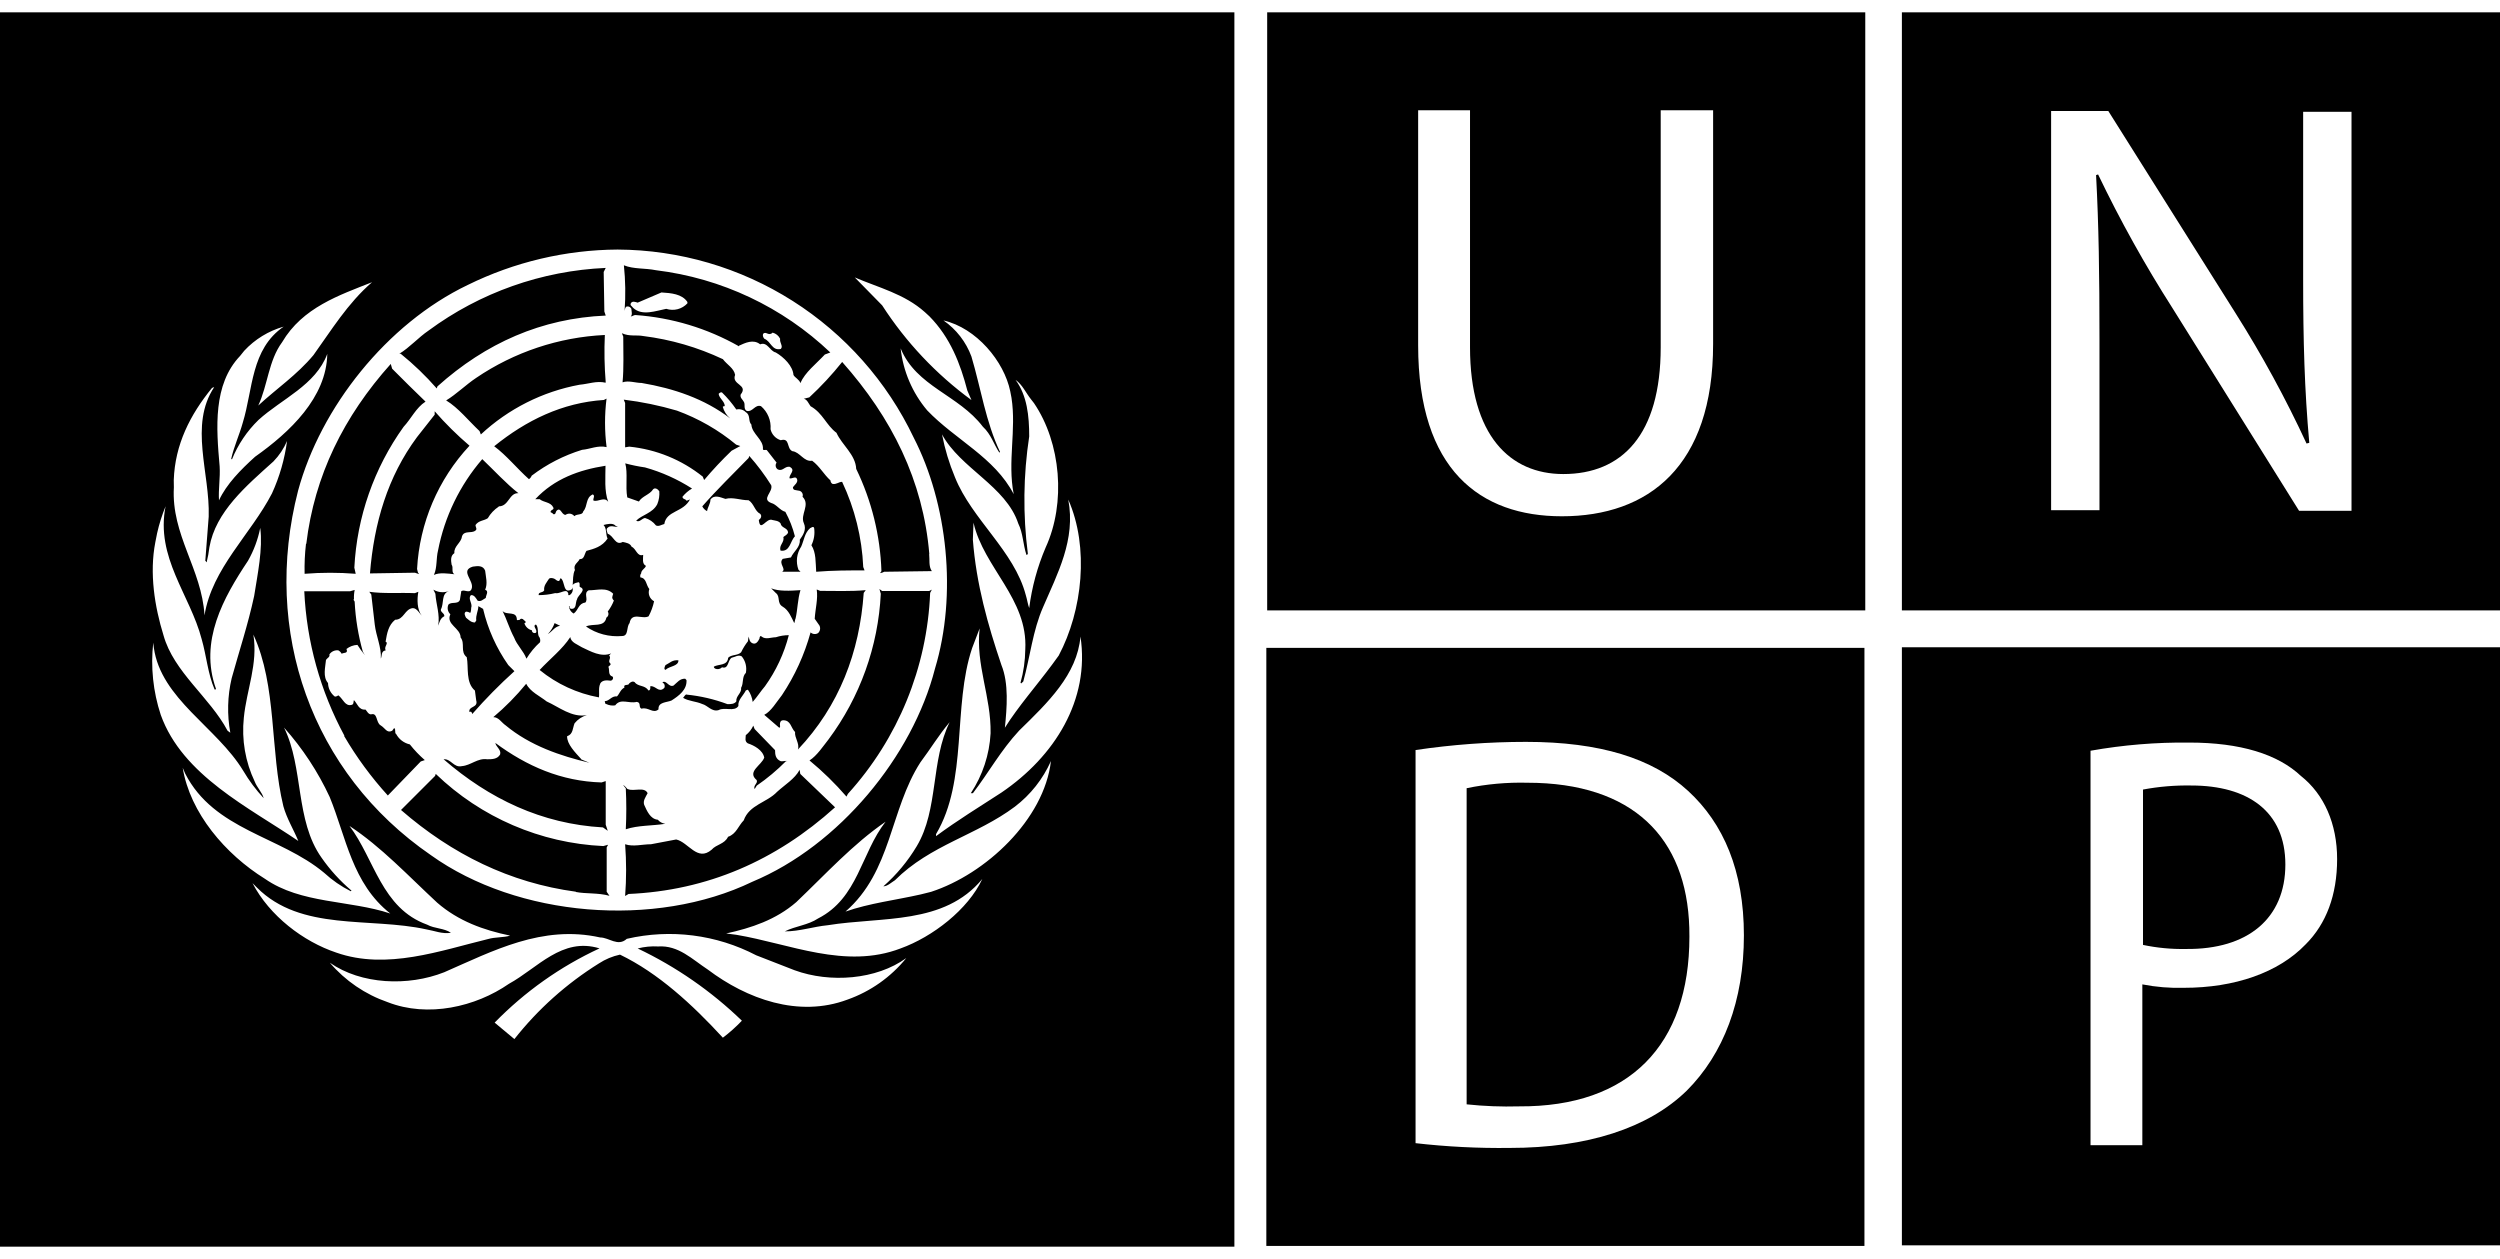 <svg width="139" height="70" viewBox="0 0 139 70" fill="none" xmlns="http://www.w3.org/2000/svg">
<path d="M103.709 0.684V33.938H70.455V0.684H103.709ZM78.849 19.198C78.849 26.128 82.297 28.705 86.84 28.705C91.651 28.705 95.249 25.939 95.249 19.122V6.131H92.335V19.311C92.334 24.189 90.176 26.357 86.916 26.357C83.962 26.357 81.733 24.223 81.733 19.311V6.131H78.849V19.198Z" fill="black"/>
<path d="M139 0.684V33.938H105.745V0.684H139ZM114.042 28.368H116.731V18.901C116.731 15.228 116.691 12.538 116.542 9.736L116.654 9.699C117.879 12.254 119.259 14.732 120.783 17.12L127.829 28.401H130.744V6.215H128.055V15.532C128.055 18.977 128.131 21.667 128.396 24.621L128.244 24.66C127.089 22.166 125.773 19.749 124.305 17.426L117.222 6.172H114.042V28.368Z" fill="black"/>
<path d="M139 35.988V69.242H105.745V35.988H139ZM121.722 41.287C119.882 41.267 118.045 41.419 116.233 41.741V63.672H119.114V54.732C119.874 54.88 120.649 54.944 121.423 54.922C124.24 54.922 126.679 54.089 128.203 52.498C129.334 51.364 129.944 49.772 129.944 47.763C129.944 45.808 129.224 44.165 127.932 43.144C126.645 41.93 124.56 41.287 121.722 41.287ZM121.84 43.674C124.983 43.674 127.066 45.113 127.066 48.067C127.066 51.058 124.983 52.802 121.538 52.763C120.736 52.779 119.936 52.703 119.151 52.537V43.899C120.037 43.733 120.938 43.657 121.84 43.674Z" fill="black"/>
<path d="M103.663 36.022V69.275H70.408V36.022H103.663ZM84.841 41.248C82.787 41.249 80.736 41.401 78.705 41.702V63.56C80.44 63.758 82.186 63.847 83.933 63.825C88.25 63.825 91.647 62.724 93.782 60.642C95.827 58.596 96.961 55.642 96.961 52.008V52.005C96.961 48.407 95.827 45.785 93.858 43.974C91.888 42.163 88.97 41.248 84.841 41.248ZM84.918 43.52C90.787 43.52 93.78 46.576 93.925 51.59L93.931 52.084C93.931 58.105 90.598 61.55 84.463 61.514C83.489 61.541 82.514 61.504 81.545 61.401V43.824C82.654 43.594 83.787 43.492 84.918 43.52Z" fill="black"/>
<path d="M68.632 0.684V69.314H0V0.684H68.632ZM42.045 53.114C39.832 51.961 37.28 51.636 34.85 52.199C34.356 52.653 33.865 52.123 33.371 52.123C30.152 51.404 27.389 52.882 24.7 54.056C22.691 54.851 20.078 54.745 18.337 53.525C19.195 54.531 20.307 55.289 21.557 55.721C23.788 56.592 26.441 55.986 28.298 54.699C29.889 53.827 31.252 52.087 33.334 52.73C31.155 53.739 29.179 55.139 27.502 56.858L28.6 57.773C29.911 56.11 31.501 54.688 33.298 53.568C33.656 53.334 34.054 53.167 34.472 53.077C36.591 54.099 38.487 55.843 40.191 57.696C40.569 57.411 40.923 57.094 41.249 56.751C39.548 55.108 37.592 53.751 35.456 52.735C35.826 52.638 36.209 52.601 36.591 52.623C37.728 52.547 38.488 53.342 39.356 53.909C41.515 55.537 44.393 56.599 47.122 55.577C48.404 55.123 49.535 54.323 50.391 53.267C48.726 54.477 46.149 54.666 44.18 53.946L42.045 53.114ZM19.43 45.922C20.832 47.773 21.21 50.495 23.747 51.41C24.159 51.639 24.695 51.599 25.073 51.864C24.58 51.94 24.165 51.751 23.711 51.675C20.557 50.978 16.738 51.809 14.285 49.348L14.039 49.102C14.984 50.922 16.869 52.355 18.698 52.965C21.5 53.95 24.494 52.852 27.144 52.209C27.528 52.096 28.022 52.132 28.363 52.02C26.885 51.715 25.485 51.212 24.309 50.19C22.687 48.687 21.21 47.096 19.43 45.922ZM49.238 45.688C47.418 46.938 45.943 48.566 44.275 50.157C43.138 51.142 41.774 51.596 40.375 51.901L40.942 51.975C43.897 52.469 47.004 53.907 50.071 52.733C51.852 52.09 53.822 50.574 54.617 48.87C52.495 51.443 49.046 50.953 46.019 51.443C45.223 51.52 44.464 51.785 43.632 51.785C44.239 51.483 44.918 51.443 45.488 51.065C47.714 49.931 47.873 47.431 49.238 45.688ZM15.792 40.453C16.893 42.688 16.399 45.603 17.878 47.688C18.351 48.368 18.911 48.983 19.543 49.518L19.506 49.554C18.968 49.285 18.47 48.94 18.027 48.532C15.57 46.477 11.91 46.164 10.298 43.014L10.158 42.688C10.567 45.203 12.536 47.499 14.731 48.862C16.741 50.261 19.43 50.036 21.701 50.792C19.582 49.127 19.247 46.551 18.332 44.316C17.68 42.911 16.824 41.609 15.792 40.453ZM52.802 40.152C52.198 40.863 51.741 41.631 51.174 42.387C49.469 45.039 49.582 48.449 47.009 50.684C48.334 50.219 49.805 50.045 51.191 49.73L51.768 49.586C54.798 48.601 58.055 45.57 58.433 42.313C57.988 43.314 57.298 44.187 56.427 44.851C54.305 46.442 51.728 46.973 49.759 48.942C49.57 49.055 49.344 49.28 49.115 49.28C49.846 48.636 50.474 47.883 50.973 47.046C52.192 45.003 51.741 42.286 52.802 40.152ZM34.337 13.875C31.446 13.894 28.597 14.568 26.004 15.845C21.498 18.003 17.823 22.662 16.573 27.284C14.564 35.086 17.293 42.964 23.958 47.547C28.769 50.992 36.419 51.638 41.837 49.023C46.645 47.016 50.737 42.056 51.987 37.169C53.222 33.078 52.691 28.004 50.801 24.33C49.318 21.215 46.986 18.582 44.073 16.732C41.161 14.883 37.786 13.893 34.337 13.875ZM44.496 43.031L46.429 44.886C43.145 47.849 39.321 49.517 34.928 49.706H34.946L34.757 49.818C34.83 48.86 34.83 47.898 34.757 46.94C35.211 47.093 35.703 46.941 36.196 46.94L37.596 46.675C38.279 46.827 38.77 47.925 39.565 47.245C39.831 46.94 40.285 46.94 40.48 46.525C40.937 46.373 41.051 45.916 41.352 45.611C41.657 44.742 42.642 44.626 43.209 44.023C43.627 43.641 44.194 43.303 44.459 42.803L44.496 43.031ZM24.227 43.028C26.742 45.453 30.054 46.88 33.544 47.041L33.809 46.968L33.732 47.117V49.581L33.886 49.807C33.261 49.63 32.58 49.706 32.01 49.593L32.028 49.581C28.354 49.087 25.134 47.499 22.296 45.035L24.189 43.142L24.227 43.028ZM14.087 35.283C14.352 36.911 13.709 38.35 13.557 39.905C13.428 41.125 13.639 42.356 14.166 43.463C14.279 43.768 14.584 44.073 14.66 44.378C14.228 43.912 13.846 43.401 13.523 42.853C12.055 40.432 8.953 38.862 8.553 36.012L8.52 35.731C8.369 37.084 8.512 38.454 8.938 39.747C10.148 43.122 13.861 44.902 16.587 46.759C16.322 46.116 15.944 45.509 15.755 44.826C15.002 41.722 15.413 38.161 14.087 35.283ZM54.05 36.035C52.958 39.294 53.824 43.383 52.044 46.377V46.49C52.631 46.054 53.234 45.647 53.844 45.249L55.682 44.065C58.636 42.059 60.606 38.916 60.075 35.392C59.886 37.514 58.258 39.065 56.666 40.62C55.645 41.718 54.962 42.968 54.093 44.102H53.977C54.633 43.109 55.013 41.959 55.077 40.77C55.111 38.724 54.239 36.983 54.468 34.938L54.05 36.035ZM27.54 41.306C29.284 42.595 31.199 43.44 33.449 43.504L33.678 43.428V45.852L33.791 46.193L33.525 46.004C30.117 45.812 27.202 44.413 24.662 42.215C25.08 42.178 25.232 42.708 25.686 42.596C26.177 42.556 26.556 42.139 27.086 42.215C27.351 42.215 27.656 42.214 27.806 41.949C27.882 41.684 27.58 41.534 27.54 41.306ZM34.642 43.645C34.739 43.684 34.812 43.797 34.889 43.873H34.906C35.248 44.025 35.822 43.721 36.008 44.099C35.892 44.327 35.742 44.516 35.815 44.745C35.968 45.084 36.157 45.54 36.574 45.577C36.68 45.703 36.829 45.783 36.992 45.803C36.273 45.919 35.468 45.88 34.794 46.108C34.832 45.351 34.832 44.592 34.794 43.834L34.642 43.645ZM49.045 32.86H51.661L51.81 32.784L51.716 32.964C51.55 37.11 49.931 41.066 47.143 44.139L47.065 44.291C46.437 43.565 45.749 42.892 45.008 42.281C45.425 42.016 45.768 41.485 46.069 41.107C47.818 38.757 48.828 35.939 48.972 33.013L48.895 32.748L49.045 32.86ZM19.72 32.8C19.685 32.97 19.672 33.144 19.681 33.317C19.608 33.354 19.72 33.395 19.72 33.471C19.768 34.406 19.92 35.334 20.174 36.235L20.287 36.425C20.136 36.244 19.997 36.054 19.872 35.855C19.65 35.866 19.437 35.946 19.263 36.083C19.375 36.348 19.11 36.273 18.997 36.349C18.955 36.268 18.889 36.202 18.809 36.159C18.713 36.148 18.616 36.163 18.529 36.203C18.442 36.243 18.368 36.306 18.314 36.385C18.354 36.537 18.201 36.575 18.125 36.69C18.088 37.105 17.937 37.635 18.238 37.977C18.242 38.123 18.277 38.267 18.343 38.398C18.409 38.528 18.503 38.643 18.619 38.732C18.689 38.73 18.756 38.704 18.809 38.659C19.074 38.848 19.186 39.302 19.564 39.187C19.677 39.15 19.64 39.037 19.677 38.925C19.869 39.114 19.942 39.492 20.323 39.452C20.396 39.528 20.474 39.718 20.629 39.718C21.006 39.606 20.894 40.172 21.159 40.327C21.424 40.483 21.501 40.781 21.803 40.632L21.915 40.48C22.031 40.556 21.915 40.745 22.031 40.821C22.11 40.964 22.217 41.089 22.348 41.187C22.478 41.284 22.628 41.353 22.787 41.389C23.036 41.705 23.315 41.997 23.619 42.261L23.394 42.337L21.564 44.23C20.64 43.214 19.824 42.105 19.132 40.919L19.149 40.906C17.812 38.431 17.049 35.686 16.918 32.876H19.455L19.72 32.8ZM41.956 40.534L43.093 41.708C43.093 41.973 43.13 42.2 43.398 42.318C43.514 42.355 43.664 42.279 43.779 42.318H43.703C43.205 42.823 42.659 43.279 42.075 43.681L41.959 43.87C41.858 43.645 42.199 43.532 42.047 43.343H42.038C41.547 42.889 42.343 42.547 42.492 42.123C42.416 41.709 41.926 41.443 41.578 41.33C41.389 41.214 41.465 41.025 41.465 40.876C41.644 40.734 41.787 40.553 41.883 40.346L41.956 40.534ZM29.257 38.017C29.486 38.471 30.017 38.699 30.395 39.001C31.077 39.306 31.797 39.915 32.629 39.76C32.36 39.837 32.122 39.997 31.946 40.215C31.834 40.48 31.872 40.824 31.531 40.934C31.519 41.373 31.974 41.827 32.315 42.205V42.221L32.77 42.41C31.178 42.032 29.473 41.464 28.11 40.327C27.882 40.175 27.729 39.873 27.428 39.873C28.094 39.313 28.706 38.691 29.257 38.017ZM45.6 32.852C46.432 32.852 47.304 32.888 48.136 32.812L48.023 32.964C47.795 36.26 46.66 39.251 44.364 41.675C44.471 41.337 44.17 41.032 44.206 40.69H44.197C43.972 40.465 43.971 40.047 43.554 40.047C43.401 40.047 43.364 40.16 43.364 40.275C43.364 40.391 43.401 40.425 43.328 40.465L42.492 39.745C42.873 39.556 43.176 39.026 43.477 38.648C44.191 37.578 44.727 36.401 45.068 35.162C45.124 35.213 45.196 35.245 45.272 35.252C45.347 35.258 45.422 35.24 45.486 35.199C45.542 35.147 45.579 35.078 45.593 35.003C45.606 34.928 45.596 34.85 45.562 34.781L45.298 34.403C45.334 33.836 45.486 33.306 45.41 32.775L45.6 32.852ZM9.207 28.148C9.008 28.633 8.851 29.133 8.736 29.644L8.637 30.143C8.298 31.877 8.6 33.734 9.091 35.325C9.661 37.371 11.668 38.771 12.652 40.628L12.805 40.74C12.621 39.736 12.647 38.704 12.881 37.71C13.296 36.207 13.789 34.728 14.131 33.137C14.32 31.926 14.621 30.523 14.469 29.35C14.342 29.992 14.112 30.61 13.789 31.179C12.426 33.224 11.061 35.648 12.009 38.301C12.009 38.337 11.972 38.338 11.933 38.338C11.555 37.466 11.478 36.451 11.213 35.536C10.57 33.073 8.637 30.99 9.207 28.148ZM59.395 27.775C59.822 30.01 58.789 31.904 57.993 33.761C57.426 35.047 57.273 36.526 56.895 37.889L56.78 37.998L56.74 37.962C56.91 37.357 56.999 36.732 57.006 36.105C57.158 33.303 54.694 31.561 54.127 29.061L54.091 30.007C54.28 32.47 54.923 34.742 55.679 36.977C56.096 37.998 55.984 39.364 55.871 40.462C56.621 39.269 57.623 38.133 58.497 36.954L58.865 36.449C60.191 33.949 60.569 30.428 59.395 27.775ZM26.29 31.504C26.555 31.464 26.861 31.428 26.974 31.73C27.01 32.071 27.126 32.449 26.974 32.79C27.202 32.866 27.01 33.096 27.01 33.245C26.861 33.321 26.744 33.473 26.556 33.398C26.48 33.285 26.366 33.056 26.178 33.092C26.025 33.284 26.217 33.474 26.217 33.702C26.177 33.815 26.217 33.967 26.141 34.08C26.073 34.034 25.994 34.009 25.912 34.007C25.76 34.08 25.875 34.273 25.912 34.346C26.064 34.462 26.178 34.61 26.406 34.61L26.48 34.498C26.443 34.193 26.596 33.967 26.596 33.702L26.86 33.855C27.122 34.975 27.598 36.035 28.26 36.977L28.602 37.318C27.773 38.066 26.989 38.862 26.254 39.702C26.254 39.665 26.217 39.514 26.102 39.59C26.025 39.252 26.595 39.367 26.48 38.949V38.965L26.406 38.398C25.876 37.943 26.065 37.108 25.952 36.541C25.571 36.236 25.875 35.782 25.61 35.443C25.61 34.913 24.775 34.723 25.04 34.153C24.969 34.087 24.921 34.001 24.9 33.906C24.88 33.811 24.89 33.712 24.928 33.623C25.08 33.434 25.457 33.623 25.57 33.357L25.648 32.866C25.836 32.754 26.101 33.019 26.217 32.754C26.406 32.3 25.535 31.73 26.29 31.504ZM38.169 37.812C38.206 38.342 37.752 38.684 37.334 38.949C37.069 39.062 36.578 39.026 36.614 39.44C36.309 39.706 36.047 39.291 35.669 39.403C35.48 39.327 35.668 39.062 35.403 39.025C34.964 39.138 34.51 38.806 34.208 39.215H34.227C34.046 39.248 33.86 39.221 33.696 39.139C33.62 39.139 33.657 39.025 33.62 38.985C33.885 38.985 33.998 38.681 34.303 38.721C34.452 38.571 34.492 38.342 34.718 38.23C34.642 38.001 34.946 38.153 34.982 38.001C35.059 37.928 35.172 37.852 35.288 37.928C35.477 38.193 35.855 38.077 36.044 38.382C36.12 38.418 36.157 38.307 36.157 38.267V38.153C36.462 38.117 36.611 38.531 36.916 38.267C36.992 38.194 36.953 38.077 36.916 38.001C36.897 38 36.878 37.992 36.864 37.978C36.85 37.965 36.841 37.947 36.84 37.928C37.065 37.812 37.181 38.232 37.449 38.117C37.675 37.928 37.788 37.735 38.093 37.735L38.169 37.812ZM43.858 35.315C43.596 36.336 43.147 37.3 42.532 38.156C42.304 38.421 42.115 38.724 41.85 39.028C41.818 38.783 41.727 38.548 41.584 38.346L41.471 38.385C41.318 38.69 41.017 38.916 41.054 39.254C40.828 39.595 40.298 39.294 39.956 39.482C39.578 39.595 39.346 39.218 39.041 39.142C38.7 38.989 38.282 38.989 37.98 38.8C38.072 38.684 38.108 38.607 38.185 38.607L38.175 38.62C38.952 38.698 39.715 38.876 40.446 39.15C40.638 39.15 40.828 39.15 40.94 38.998C40.904 38.693 41.245 38.544 41.206 38.242C41.358 37.977 41.242 37.632 41.471 37.409C41.501 37.249 41.498 37.085 41.458 36.927C41.419 36.769 41.344 36.622 41.242 36.495C41.053 36.383 40.865 36.535 40.676 36.571C40.447 36.724 40.522 37.217 40.145 37.102C40.097 37.151 40.035 37.185 39.968 37.198C39.9 37.212 39.83 37.205 39.767 37.178C39.727 37.141 39.691 37.141 39.69 37.065C39.956 36.913 40.447 37.025 40.486 36.571C40.675 36.382 41.017 36.459 41.206 36.267C41.309 36.05 41.436 35.845 41.584 35.656C41.584 35.58 41.623 35.467 41.623 35.391C41.66 35.503 41.661 35.696 41.85 35.77C42.038 35.842 42.154 35.656 42.227 35.504C42.227 35.431 42.267 35.315 42.343 35.391C42.568 35.58 42.874 35.431 43.136 35.431C43.369 35.355 43.613 35.316 43.858 35.315ZM31.708 35.422C31.745 35.726 32.123 35.836 32.352 35.988C32.845 36.217 33.413 36.556 33.98 36.33L33.867 36.443C34.019 36.596 33.755 36.748 33.943 36.898C33.98 37.01 33.831 37.01 33.83 37.086C33.903 37.238 33.791 37.541 34.056 37.617C34.132 37.693 34.056 37.845 33.943 37.846C33.727 37.812 33.489 37.812 33.373 38.001V38.017C33.261 38.245 33.336 38.547 33.3 38.775C32.09 38.553 30.956 38.029 30.004 37.251C30.571 36.641 31.29 36.077 31.708 35.422ZM37.73 36.714H37.721C37.721 37.055 37.23 37.02 37.001 37.245C36.889 37.208 36.964 37.056 37.001 36.98C37.239 36.867 37.386 36.671 37.73 36.714ZM27.943 33.971C28.172 34.235 28.738 33.934 28.738 34.464C28.775 34.5 28.815 34.464 28.891 34.464C28.964 34.388 28.964 34.388 29.08 34.425C29.117 34.501 29.345 34.577 29.156 34.653C29.186 34.751 29.242 34.839 29.317 34.908C29.393 34.977 29.486 35.026 29.586 35.047L29.571 35.062C29.574 35.087 29.582 35.112 29.597 35.133C29.611 35.154 29.631 35.171 29.653 35.183C29.676 35.194 29.702 35.199 29.727 35.198C29.753 35.197 29.778 35.191 29.8 35.178C29.912 35.025 29.571 34.797 29.8 34.724C29.949 34.873 29.876 35.178 29.949 35.367C29.988 35.414 30.016 35.469 30.029 35.528C30.043 35.588 30.041 35.649 30.025 35.708C29.73 35.974 29.476 36.283 29.27 36.623C29.117 36.205 28.738 35.864 28.586 35.449C28.321 34.956 28.172 34.425 27.943 33.971ZM23.26 32.903C23.184 33.321 23.183 33.888 23.448 34.23C23.332 34.117 23.183 33.812 22.955 33.812C22.501 33.851 22.463 34.458 21.97 34.458C21.592 34.763 21.516 35.214 21.439 35.678C21.631 35.757 21.33 35.959 21.442 36.148L21.439 36.162C21.174 36.199 21.25 36.468 21.174 36.617C21.213 35.974 20.909 35.367 20.836 34.724L20.644 33.056L20.531 32.903C21.327 33.019 22.235 32.943 23.067 32.98L23.26 32.903ZM33.556 29.189C33.754 29.138 34.056 29.065 34.208 29.214V29.224L34.357 29.3C34.169 29.3 33.943 29.187 33.791 29.339C33.678 29.412 33.754 29.565 33.791 29.678C34.132 29.794 34.209 30.36 34.623 30.132C34.812 30.172 35.041 30.209 35.117 30.398C35.382 30.514 35.422 30.967 35.761 30.852C35.761 31.044 35.684 31.345 35.913 31.461C35.873 31.613 35.648 31.69 35.648 31.879C35.622 31.91 35.605 31.947 35.598 31.986C35.591 32.026 35.595 32.067 35.608 32.105C35.949 32.145 35.913 32.523 36.102 32.751C36.057 32.877 36.06 33.015 36.108 33.14C36.157 33.264 36.249 33.368 36.367 33.431C36.306 33.722 36.203 34.003 36.062 34.266C35.724 34.455 35.117 34.001 35.004 34.645C34.812 34.87 34.964 35.363 34.587 35.363C33.877 35.426 33.166 35.239 32.58 34.833C32.958 34.644 33.602 34.909 33.715 34.339C33.742 34.322 33.766 34.3 33.785 34.274C33.804 34.248 33.817 34.218 33.824 34.187C33.831 34.155 33.832 34.122 33.826 34.09C33.82 34.058 33.809 34.028 33.791 34.001C33.933 33.815 34.047 33.609 34.132 33.391C33.98 33.239 34.056 33.162 34.093 33.013C33.715 32.632 33.223 32.821 32.73 32.821C32.425 32.974 32.73 33.315 32.541 33.504C32.163 33.544 32.162 33.921 31.898 34.113C31.822 34.072 31.757 34.011 31.711 33.938C31.665 33.866 31.637 33.782 31.632 33.696H31.669C31.663 33.711 31.66 33.727 31.661 33.743C31.662 33.759 31.667 33.775 31.674 33.789C31.681 33.803 31.691 33.816 31.703 33.826C31.715 33.836 31.73 33.844 31.745 33.849C32.086 33.885 31.973 33.506 32.086 33.317C32.123 33.089 32.653 32.787 32.239 32.635C32.2 32.562 32.275 32.41 32.163 32.37C32.07 32.403 31.898 32.409 31.842 32.538C31.866 32.248 31.843 31.933 31.965 31.692C31.852 31.388 32.153 31.275 32.23 31.083C32.494 31.119 32.495 30.778 32.607 30.629C33.025 30.516 33.479 30.399 33.781 29.945C33.669 29.72 33.744 29.378 33.556 29.189ZM31.142 34.794C30.837 34.834 30.686 35.135 30.461 35.251L30.458 35.254C30.627 35.081 30.756 34.873 30.836 34.645L31.142 34.794ZM24.095 32.784C24.225 32.862 24.372 32.91 24.523 32.923C24.673 32.936 24.825 32.914 24.967 32.86C24.513 33.013 24.702 33.544 24.513 33.882C24.473 34.034 24.738 34.111 24.702 34.263C24.474 34.375 24.436 34.601 24.36 34.79C24.473 34.177 24.248 33.622 24.208 33.013L24.095 32.784ZM42.874 32.708C43.298 32.888 43.941 32.851 44.511 32.812L44.502 32.824C44.35 33.318 44.349 33.885 44.236 34.379C44.197 34.455 44.197 34.568 44.16 34.645C44.008 34.34 43.855 33.925 43.517 33.73C43.179 33.534 43.401 33.16 43.136 32.971L42.874 32.708ZM11.908 21.527C11.869 21.527 11.832 21.563 11.792 21.564C10.571 23.056 9.729 24.714 9.661 26.694L9.667 27.095C9.515 29.744 11.219 31.638 11.371 34.214C11.786 31.601 13.948 29.707 15.122 27.433C15.545 26.508 15.827 25.526 15.96 24.519C15.78 24.94 15.523 25.326 15.204 25.655C13.689 27.018 11.984 28.457 11.643 30.427C11.61 30.707 11.559 30.986 11.49 31.26C11.454 31.26 11.454 31.184 11.414 31.184L11.604 28.723C11.68 26.299 10.506 23.646 11.908 21.527ZM56.465 21.121C57.108 21.993 57.224 23.128 57.224 24.265C56.895 26.422 56.869 28.616 57.148 30.78C57.145 30.799 57.137 30.817 57.123 30.83C57.109 30.843 57.09 30.852 57.071 30.854C56.882 30.287 56.882 29.643 56.617 29.112C55.934 27.03 53.397 26.045 52.376 24.151C52.533 24.969 52.775 25.768 53.096 26.536C54.041 28.887 56.388 30.628 57.034 33.088C57.107 33.316 57.147 33.619 57.224 33.808C57.371 32.648 57.679 31.514 58.139 30.439C59.276 27.969 58.99 24.621 57.491 22.416L57.337 22.219C57.035 21.841 56.846 21.386 56.465 21.121ZM30.523 32.181C30.599 32.105 30.748 32.144 30.827 32.181C30.906 32.217 30.98 32.333 31.093 32.297L31.169 32.144C31.434 32.296 31.282 33.089 31.811 32.754C31.819 32.722 31.822 32.69 31.827 32.657C31.851 32.733 31.852 32.814 31.827 32.89C31.799 32.972 31.743 33.043 31.669 33.089H31.593C31.606 33.044 31.602 32.995 31.58 32.953C31.558 32.911 31.521 32.879 31.477 32.863C31.251 32.863 31.099 33.016 30.867 32.977C30.568 33.052 30.261 33.089 29.952 33.089C29.916 32.9 30.18 32.976 30.257 32.824C30.217 32.562 30.407 32.37 30.523 32.181ZM26.814 25.528C27.458 26.138 28.141 26.89 28.824 27.421C28.3 27.396 28.299 28.153 27.73 28.153V28.168C27.479 28.333 27.27 28.555 27.12 28.814C26.892 28.964 26.625 28.927 26.436 29.192C26.436 29.305 26.549 29.419 26.436 29.498C26.211 29.686 25.794 29.461 25.681 29.839C25.641 30.18 25.226 30.37 25.263 30.754C25.034 30.906 25.074 31.172 25.11 31.398C25.226 31.55 25.074 31.815 25.263 31.928C24.921 31.891 24.431 31.815 24.126 31.967C24.315 31.549 24.242 31.052 24.355 30.605C24.718 28.727 25.566 26.977 26.814 25.528ZM24.168 22.866C24.766 23.551 25.413 24.191 26.105 24.781C24.358 26.652 23.326 29.079 23.189 31.635C23.223 31.754 23.224 31.867 23.3 31.903L23.296 31.918L23.067 31.842L20.57 31.882C20.796 29.08 21.555 26.504 23.184 24.306L24.168 23.056V22.866ZM21.803 20.5C22.413 21.11 23.052 21.751 23.659 22.33C23.129 22.672 22.863 23.278 22.439 23.732C20.795 26.027 19.844 28.745 19.701 31.564L19.777 31.903C18.832 31.827 17.882 31.827 16.936 31.903C16.923 31.347 16.948 30.791 17.013 30.238L17.03 30.235C17.485 26.446 19.113 23.153 21.726 20.235L21.803 20.5ZM46.825 20.125C49.581 23.232 51.328 26.714 51.67 30.806H51.661C51.698 31.11 51.622 31.489 51.81 31.754L49.16 31.79C49.09 31.831 49.012 31.858 48.932 31.866L49.008 31.754C48.943 29.782 48.465 27.846 47.605 26.07C47.569 25.275 46.813 24.744 46.508 24.064C45.941 23.647 45.751 22.967 45.068 22.586C44.956 22.437 44.879 22.208 44.69 22.171L44.996 22.095C45.654 21.485 46.266 20.826 46.825 20.125ZM34.577 18.527C35.004 18.722 35.383 18.61 35.761 18.683C37.297 18.874 38.793 19.309 40.193 19.97C40.419 20.275 40.803 20.464 40.873 20.842C40.648 21.409 41.633 21.373 41.179 21.939C41.139 22.128 41.291 22.205 41.367 22.357C41.443 22.51 41.328 22.735 41.517 22.848C41.858 22.924 41.971 22.47 42.312 22.583C42.495 22.741 42.638 22.938 42.73 23.161C42.823 23.384 42.861 23.626 42.843 23.866C42.875 24.009 42.945 24.14 43.045 24.247C43.144 24.354 43.27 24.433 43.41 24.476C43.94 24.326 43.715 24.933 44.057 25.086C44.471 25.126 44.7 25.695 45.154 25.616C45.572 25.921 45.798 26.375 46.176 26.714C46.175 26.753 46.186 26.792 46.206 26.826C46.227 26.86 46.256 26.888 46.291 26.906C46.517 26.943 46.63 26.79 46.822 26.79C47.525 28.274 47.924 29.885 47.996 31.525L48.069 31.714C47.2 31.714 46.291 31.714 45.38 31.79C45.343 31.26 45.379 30.729 45.114 30.314C45.26 30.021 45.313 29.69 45.267 29.366C45.23 29.215 45.078 29.366 45.041 29.366C44.736 29.631 44.7 30.049 44.548 30.388C44.422 30.575 44.343 30.791 44.316 31.015C44.29 31.239 44.317 31.466 44.395 31.678L44.511 31.79H43.483C43.748 31.638 43.258 31.336 43.523 31.071L43.977 30.994C44.127 30.653 44.507 30.427 44.468 30.01C44.657 29.744 44.85 29.442 44.697 29.095C44.469 28.604 45.075 28.073 44.621 27.619C44.634 27.582 44.639 27.541 44.634 27.502C44.629 27.462 44.614 27.425 44.592 27.392C44.57 27.358 44.541 27.33 44.506 27.311C44.471 27.291 44.431 27.28 44.392 27.278C44.242 27.239 44.087 27.278 44.087 27.089C44.163 26.973 44.392 26.824 44.315 26.635C44.239 26.446 44.051 26.634 43.898 26.595C43.862 26.369 44.275 26.141 43.898 25.952C43.633 25.916 43.52 26.217 43.255 26.105C43.223 26.086 43.195 26.061 43.174 26.031C43.152 26.001 43.138 25.967 43.131 25.931C43.124 25.895 43.124 25.857 43.132 25.821C43.14 25.786 43.157 25.752 43.179 25.723L42.648 25.043C42.612 24.967 42.419 25.08 42.419 24.967C42.459 24.436 41.81 24.135 41.776 23.605C41.587 23.416 41.739 23.073 41.471 22.921C41.404 22.851 41.32 22.799 41.227 22.773C41.133 22.746 41.034 22.745 40.94 22.769C40.706 22.429 40.44 22.112 40.145 21.823C40.069 21.784 39.993 21.86 39.956 21.899C39.993 22.165 40.297 22.315 40.297 22.58C40.276 22.577 40.256 22.579 40.236 22.586C40.217 22.593 40.199 22.604 40.185 22.619C40.253 22.871 40.397 23.096 40.599 23.263C39.16 22.165 37.455 21.595 35.675 21.293C35.334 21.293 34.956 21.141 34.614 21.257C34.691 20.461 34.653 19.552 34.653 18.717L34.577 18.527ZM41.66 25.351C42.111 25.858 42.519 26.404 42.88 26.98C42.995 27.36 42.313 27.738 42.874 27.964C43.178 28.04 43.364 28.382 43.666 28.458C43.899 28.888 44.078 29.346 44.197 29.82C43.932 30.085 43.931 30.692 43.401 30.616C43.289 30.311 43.63 30.162 43.554 29.86C43.63 29.784 43.782 29.744 43.818 29.595C43.782 29.33 43.441 29.366 43.401 29.102C43.289 28.949 43.096 28.949 42.946 28.912C42.608 28.761 42.267 29.631 42.19 28.912C42.303 28.836 42.379 28.683 42.267 28.57C41.962 28.418 41.925 28.003 41.623 27.814C41.169 27.814 40.751 27.626 40.334 27.738C40.069 27.662 39.724 27.474 39.501 27.775C39.501 28.004 39.349 28.193 39.312 28.418C39.197 28.361 39.104 28.268 39.047 28.153C39.843 27.239 40.788 26.324 41.623 25.464L41.66 25.351ZM34.764 25.763C35.124 25.86 35.491 25.936 35.861 25.988C36.787 26.247 37.668 26.643 38.477 27.162C38.273 27.281 38.094 27.436 37.946 27.619C37.946 27.768 38.135 27.732 38.172 27.845L38.361 27.769C37.995 28.494 37.047 28.382 36.935 29.138H36.925C36.773 29.177 36.62 29.29 36.471 29.214C36.317 29.014 36.103 28.869 35.861 28.8C35.672 28.836 35.556 29.065 35.37 28.949C35.712 28.611 36.285 28.534 36.544 28.034C36.638 27.807 36.677 27.56 36.657 27.314C36.581 27.202 36.431 27.09 36.315 27.202C36.126 27.507 35.705 27.58 35.523 27.885L34.876 27.656C34.763 27.047 34.916 26.293 34.764 25.763ZM33.666 25.896C33.666 26.54 33.59 27.299 33.818 27.906C33.602 27.586 33.26 27.927 32.995 27.83C32.959 27.714 33.107 27.564 32.958 27.488C32.541 27.677 32.693 28.132 32.428 28.434C32.388 28.662 32.086 28.55 31.934 28.699C31.877 28.626 31.795 28.576 31.703 28.562C31.612 28.549 31.519 28.572 31.443 28.626C31.215 28.626 31.178 28.169 30.949 28.396C30.876 28.473 30.912 28.625 30.76 28.586C30.723 28.51 30.647 28.509 30.61 28.473C30.611 28.321 30.836 28.36 30.76 28.208C30.61 27.903 30.23 27.943 30.004 27.754H29.763C30.824 26.617 32.203 26.125 33.666 25.896ZM15.773 18.16C14.93 18.399 14.171 18.865 13.578 19.504L13.35 19.788C11.834 21.38 12.023 23.791 12.212 25.926C12.252 26.569 12.136 27.21 12.176 27.819C12.59 26.92 13.386 26.115 14.182 25.395C16.114 24.03 18.157 22.099 18.197 19.676C17.554 21.416 15.661 22.176 14.371 23.35C13.732 23.971 13.229 24.718 12.896 25.545L12.855 25.508C13.008 24.825 13.31 24.182 13.499 23.499C14.069 21.645 13.944 19.41 15.773 18.16ZM52.456 17.816C53.168 18.309 53.711 19.01 54.011 19.822C54.541 21.603 54.807 23.46 55.602 25.128L55.563 25.164C55.259 24.71 55.102 24.143 54.648 23.726C53.295 21.945 50.947 21.502 50.075 19.368C50.214 20.639 50.727 21.839 51.551 22.816C53.106 24.445 55.301 25.43 56.362 27.476C56.008 25.663 56.518 23.921 56.239 22.117L56.17 21.756C55.828 20.088 54.285 18.234 52.456 17.816ZM34.681 22.22C35.681 22.342 36.669 22.546 37.636 22.83C38.834 23.268 39.95 23.907 40.932 24.723L41.16 24.799L40.676 25.061C40.139 25.577 39.629 26.12 39.15 26.689L39.074 26.501C37.901 25.562 36.481 24.983 34.986 24.833L34.757 24.872V22.409L34.681 22.22ZM33.724 22.162C33.611 23.058 33.612 23.965 33.727 24.86C33.236 24.745 32.812 24.973 32.364 25.01C31.353 25.321 30.404 25.807 29.561 26.448C29.532 26.527 29.479 26.594 29.409 26.641C28.766 26.071 28.159 25.314 27.477 24.811C29.257 23.372 31.266 22.388 33.574 22.238L33.724 22.162ZM33.629 18.625C33.589 19.504 33.606 20.386 33.678 21.263L33.663 21.277C33.169 21.162 32.714 21.351 32.224 21.391C30.168 21.771 28.264 22.731 26.735 24.156L26.662 23.967C26.052 23.397 25.488 22.677 24.806 22.263C25.373 21.921 25.904 21.391 26.471 21.013C28.592 19.574 31.069 18.747 33.629 18.625ZM20.686 15.691C18.869 16.411 16.823 17.094 15.685 19.027C14.93 20.049 14.89 21.412 14.359 22.549C15.384 21.601 16.512 20.844 17.427 19.746C18.412 18.38 19.324 16.868 20.686 15.691ZM49.049 16.979C50.367 19.023 52.05 20.808 54.013 22.244L53.784 21.714C53.395 20.222 52.838 18.769 51.677 17.589L51.424 17.356C50.287 16.338 48.847 15.994 47.524 15.424L49.049 16.979ZM33.565 15.122L33.602 17.32L33.678 17.546C30.117 17.698 27.009 19.071 24.32 21.485L24.284 21.598C23.672 20.898 23.001 20.253 22.278 19.668H22.202C22.769 19.329 23.263 18.762 23.83 18.378C26.694 16.265 30.122 15.053 33.678 14.896L33.565 15.122ZM34.688 14.75C35.23 14.972 35.861 14.899 36.471 15.024C40.11 15.467 43.51 17.071 46.166 19.598L45.861 19.711C45.368 20.241 44.764 20.695 44.499 21.302C44.459 21.113 44.193 20.997 44.117 20.848C44.081 20.354 43.59 19.863 43.133 19.598C42.794 19.521 42.678 18.988 42.264 19.144C41.886 18.839 41.428 19.067 41.09 19.22V19.256C39.324 18.253 37.356 17.659 35.33 17.516C35.218 17.516 35.181 17.592 35.065 17.592C35.181 17.515 35.105 17.287 35.105 17.174C35.092 17.146 35.075 17.121 35.053 17.101C35.031 17.08 35.005 17.063 34.977 17.053C34.948 17.042 34.918 17.038 34.888 17.039C34.857 17.041 34.827 17.048 34.8 17.061C34.759 17.13 34.734 17.207 34.727 17.287C34.789 16.442 34.776 15.593 34.688 14.75ZM42.956 18.494C42.731 18.719 42.578 18.378 42.426 18.57L42.415 18.641C42.416 18.664 42.42 18.687 42.427 18.71C42.44 18.756 42.464 18.798 42.496 18.833C42.877 18.986 42.914 19.515 43.411 19.402C43.563 19.25 43.338 19.061 43.374 18.833C43.333 18.75 43.275 18.676 43.203 18.617C43.131 18.559 43.046 18.517 42.956 18.494ZM35.454 16.827C35.338 16.791 35.15 16.714 35.073 16.866C35.059 16.891 35.055 16.921 35.062 16.949C35.07 16.977 35.088 17.001 35.112 17.016L35.209 17.122C35.708 17.586 36.477 17.277 37.043 17.171C37.248 17.238 37.467 17.245 37.676 17.191C37.884 17.137 38.073 17.024 38.22 16.866V16.79C37.915 16.336 37.305 16.296 36.777 16.26L35.454 16.827Z" fill="black"/>
</svg>
